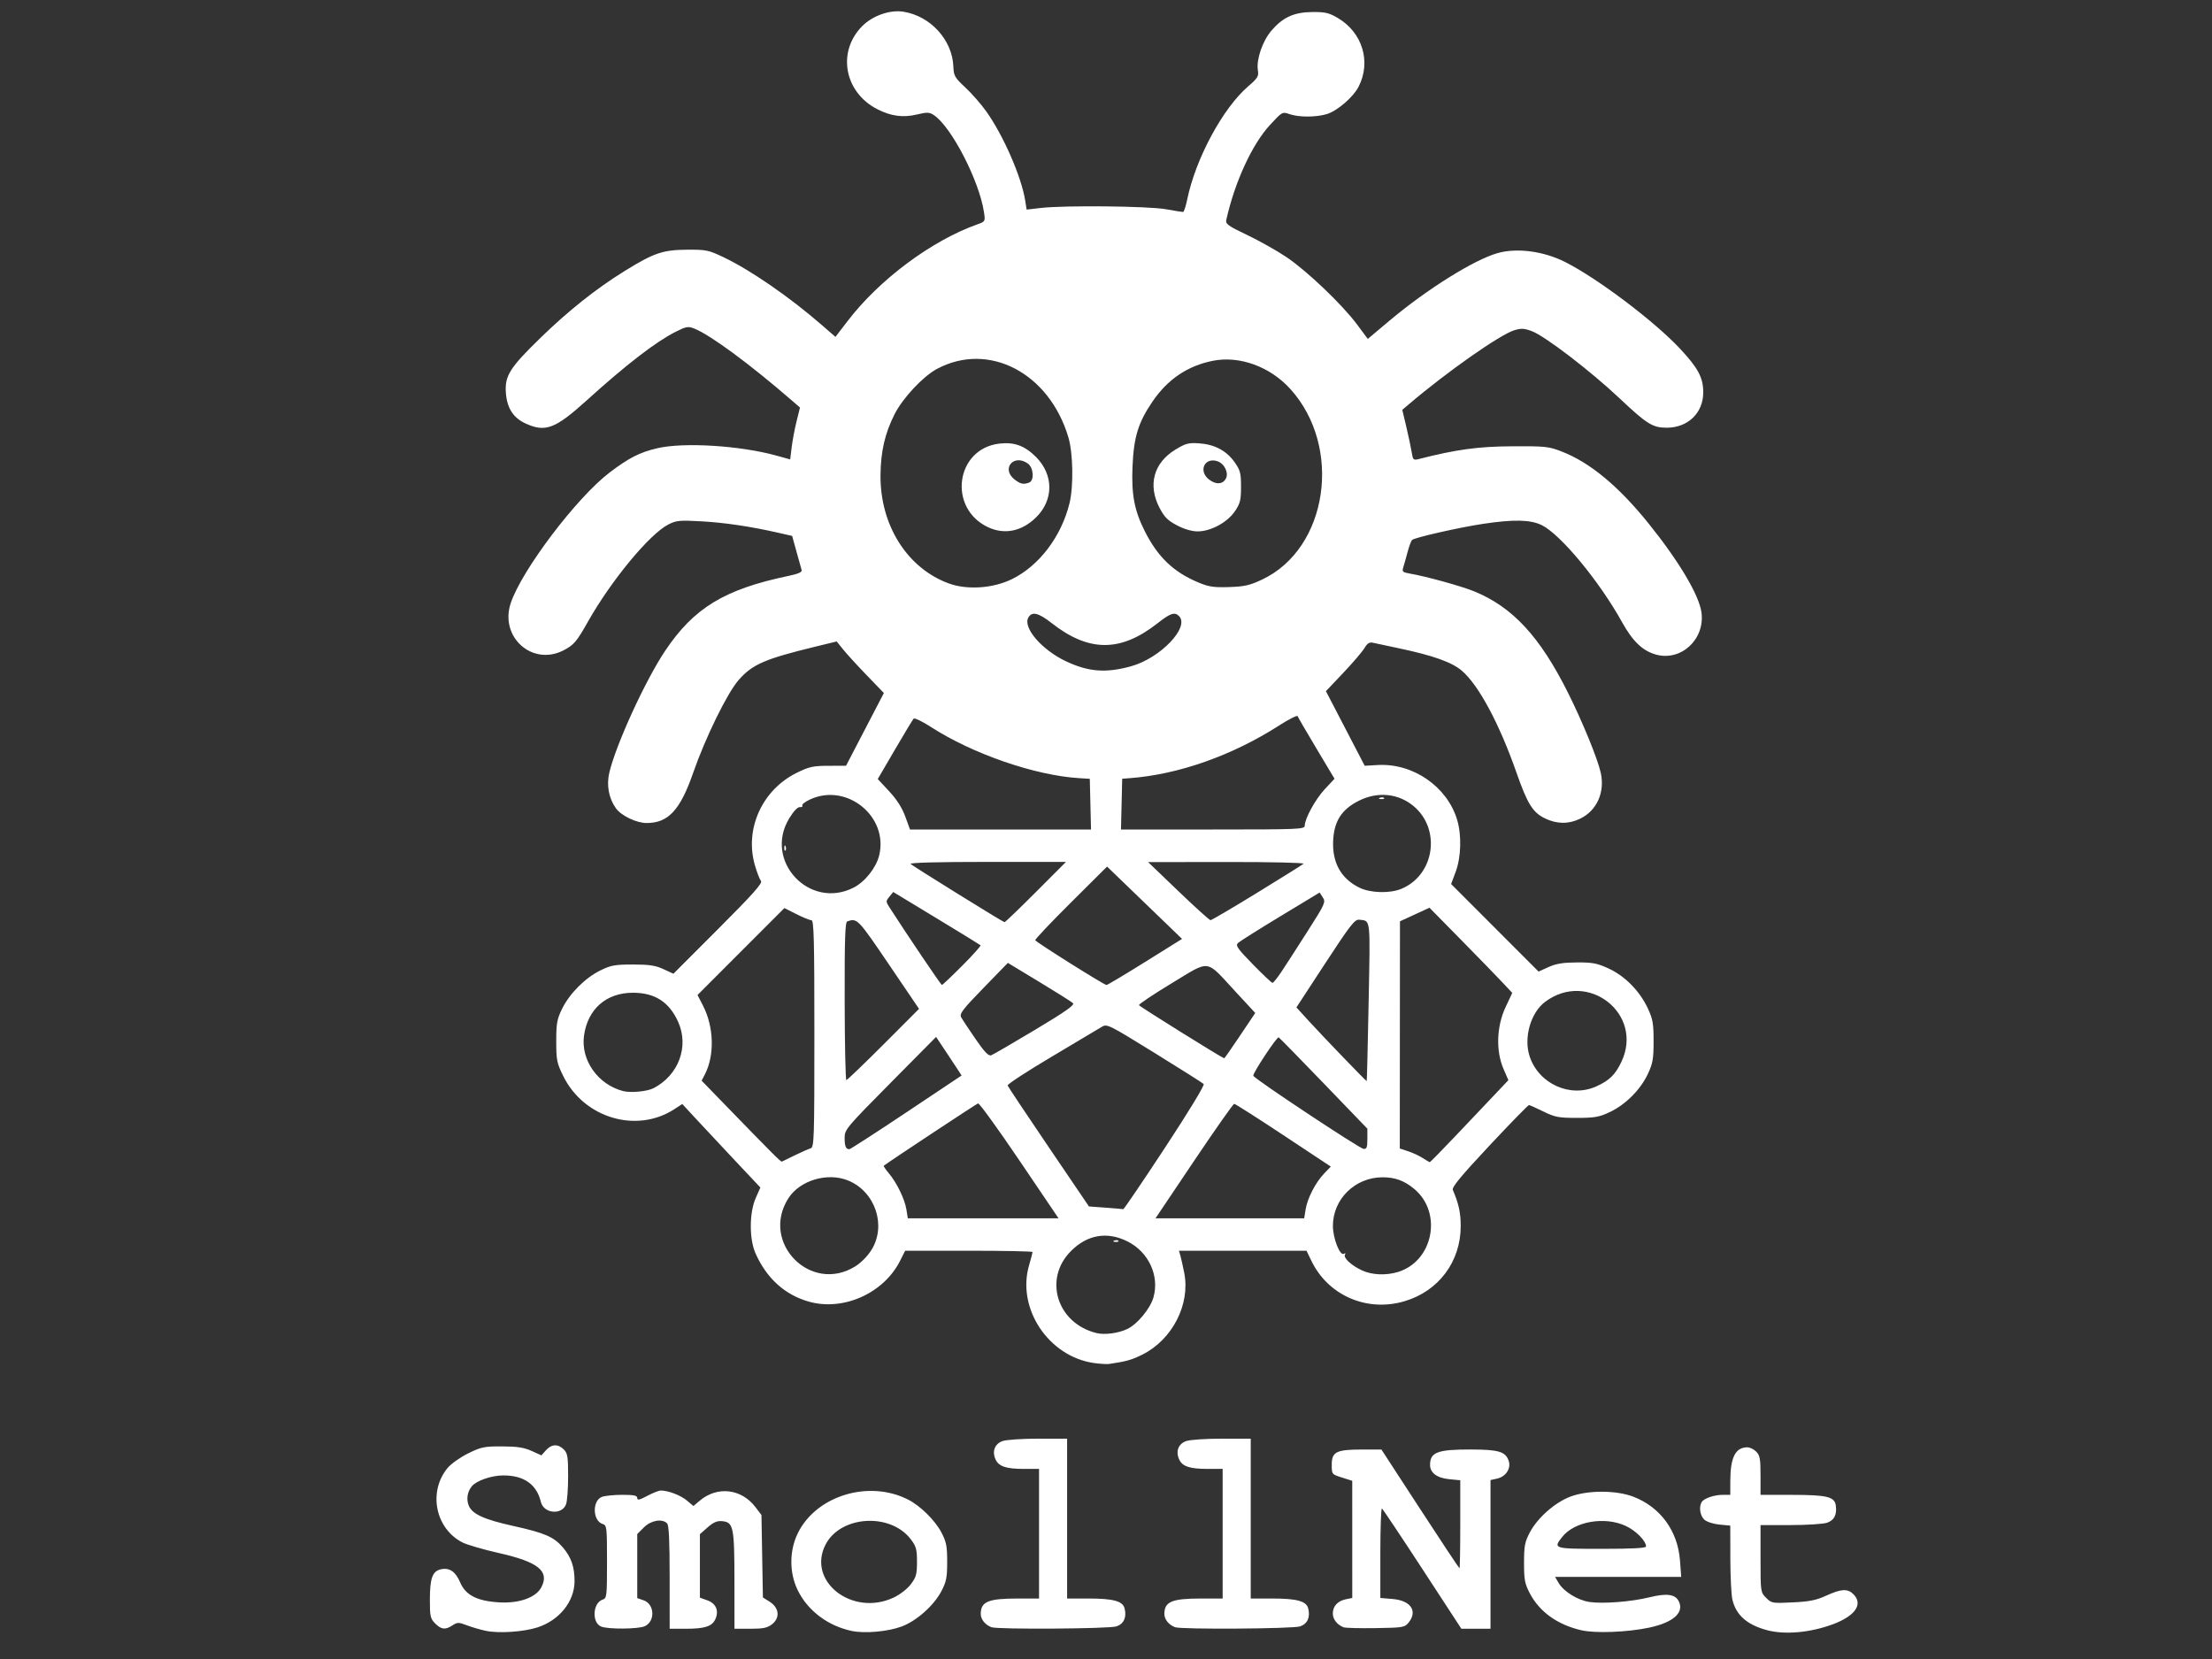 <?xml version="1.0" encoding="UTF-8" standalone="no"?>
<!-- Created with Inkscape (http://www.inkscape.org/) -->

<svg
   version="1.1"
   id="svg1"
   width="1365.333"
   height="1024"
   viewBox="0 0 1365.333 1024"
   sodipodi:docname="logo_white.svg"
   inkscape:version="1.4.2 (ebf0e94, 2025-05-08)"
   xmlns:inkscape="http://www.inkscape.org/namespaces/inkscape"
   xmlns:sodipodi="http://sodipodi.sourceforge.net/DTD/sodipodi-0.dtd"
   xmlns="http://www.w3.org/2000/svg"
   xmlns:svg="http://www.w3.org/2000/svg">
  <rect x="0" y="0" width="1365.333" height="1024" fill="#333333" stroke="none"/>
  <sodipodi:namedview
     id="namedview1"
     pagecolor="#ffffff"
     bordercolor="#000000"
     borderopacity="0.25"
     inkscape:showpageshadow="2"
     inkscape:pageopacity="0.0"
     inkscape:pagecheckerboard="0"
     inkscape:deskcolor="#d1d1d1"
     inkscape:zoom="0.92089844"
     inkscape:cx="434.90138"
     inkscape:cy="117.27678"
     inkscape:window-width="3840"
     inkscape:window-height="2091"
     inkscape:window-x="1920"
     inkscape:window-y="32"
     inkscape:window-maximized="1"
     inkscape:current-layer="svg1" />
  <defs
     id="defs1" />
  <g
     id="g1"
     style="fill:#000000;fill-opacity:1">
    <path
       style="fill:#ffffff;fill-opacity:1"
       d="m 300,1006.637 c -3.3,-0.682 -8.569,-2.21 -11.708,-3.397 -5.229,-1.977 -5.981,-1.98 -8.953,-0.032 -4.474,2.932 -6.915,2.671 -10.733,-1.147 -2.961,-2.961 -3.273,-4.351 -3.273,-14.604 0,-13.285 1.58,-17.673 6.773,-18.813 5.327,-1.17 9.026,1.331 11.906,8.051 3.391,7.91 10.451,11.536 24.046,12.348 12.45,0.744 22.803,-2.974 26.115,-9.379 5.11,-9.882 -1.956,-15.586 -26.032,-21.015 -9.635,-2.172 -19.85,-5.14 -22.701,-6.594 -16.746,-8.543 -21.298,-31.25 -9.205,-45.92 2.122,-2.575 7.847,-6.645 12.722,-9.045 8.069,-3.973 9.945,-4.359 20.953,-4.321 9.277,0.033 13.507,0.681 18.182,2.788 l 6.092,2.745 2.807,-3.152 c 3.432,-3.853 7.463,-4.031 11.009,-0.485 2.326,2.326 2.667,4.444 2.667,16.58 0,7.652 -0.579,15.436 -1.286,17.296 -2.585,6.799 -13.8,5.718 -15.531,-1.497 -2.607,-10.868 -10.483,-16.401 -23.271,-16.349 -7.337,0.03 -16.614,3.259 -19.416,6.759 -2.729,3.409 -3.429,8.018 -1.81,11.925 2.147,5.184 9.479,8.527 27.388,12.488 19.454,4.303 25.092,6.733 30.628,13.201 5.21,6.087 7.293,12.09 7.261,20.93 -0.046,12.511 -9.392,24.139 -22.914,28.506 -8.565,2.766 -23.711,3.784 -31.716,2.13 z m 225.693,0.038 c -14.719,-3.115 -27.113,-12.47 -33.315,-25.145 -5.25,-10.731 -5.235,-24.36 0.04,-35.141 11.36,-23.218 43.783,-33.132 68.048,-20.806 7.638,3.88 16.648,12.772 20.635,20.364 3.012,5.737 3.529,8.379 3.529,18.054 0,9.71 -0.512,12.309 -3.574,18.143 -4.655,8.869 -15.309,18.345 -24.486,21.779 -8.508,3.183 -22.815,4.459 -30.876,2.753 z m 25.796,-20.545 c 3.932,-1.831 8.451,-5.312 10.667,-8.217 3.347,-4.388 3.844,-6.188 3.844,-13.914 0,-7.733 -0.496,-9.525 -3.857,-13.932 -12.614,-16.537 -43.329,-14.621 -52.563,3.28 -11.686,22.654 16.43,44.646 41.91,32.782 z m 424.511,20.111 c -14.707,-3.42 -25.703,-11.301 -31.708,-22.724 -3.138,-5.97 -3.601,-8.392 -3.601,-18.85 0,-10.442 0.465,-12.884 3.581,-18.81 4.679,-8.9 15.282,-18.306 24.793,-21.996 10.673,-4.141 28.532,-4.141 39.204,0 16.642,6.456 27.302,21.078 28.683,39.343 l 0.766,10.13 h -38.935 -38.934 l 2.256,3.819 c 3.102,5.252 11.73,10.559 18.917,11.637 8.318,1.247 25.832,-0.111 37.081,-2.875 10.519,-2.585 15.744,-1.938 17.972,2.226 3.796,7.093 -3.134,13.35 -18.312,16.534 -13.526,2.837 -33.138,3.573 -41.762,1.567 z m 40,-51.702 c 0,-3.439 -6.236,-9.748 -12.534,-12.68 -12.983,-6.046 -31.673,-2.797 -39.238,6.821 -5.686,7.228 -5.377,7.321 24.438,7.321 18.924,0 27.333,-0.449 27.333,-1.461 z m 74.586,51.641 c -12.334,-3.326 -19.076,-9.322 -21.309,-18.95 -0.667,-2.877 -1.227,-14.304 -1.245,-25.394 l -0.032,-20.164 -6.68,-0.642 c -3.781,-0.363 -7.832,-1.684 -9.333,-3.043 -2.666,-2.412 -3.482,-7.954 -1.606,-10.904 1.455,-2.288 7.739,-4.417 13.039,-4.417 h 4.58 l 0.01,-8.333 c 0.013,-14.807 3.131,-21 10.572,-21 1.515,0 3.954,1.2 5.421,2.667 2.272,2.272 2.667,4.444 2.667,14.667 v 12 l 19.667,0.02 c 21.306,0.021 26.016,1.161 26.777,6.483 0.812,5.674 -0.921,9.171 -5.301,10.698 -2.314,0.807 -12.518,1.467 -22.675,1.467 h -18.468 v 20.727 c 0,20.511 0.036,20.763 3.446,24.173 3.336,3.336 3.857,3.426 16.41,2.821 10.319,-0.497 14.546,-1.348 20.715,-4.173 9.267,-4.242 13.195,-4.449 16.762,-0.882 6.121,6.121 1.195,13.366 -12.597,18.526 -13.936,5.214 -29.774,6.632 -40.817,3.654 z m -719.512,-2.195 c -5.927,-2.387 -5.244,-14.694 0.925,-16.652 2.53,-0.803 2.668,-2.014 2.668,-23.334 0,-21.525 -0.117,-22.524 -2.743,-23.358 -6.19,-1.965 -6.473,-14.406 -0.38,-16.722 1.813,-0.689 7.458,-1.253 12.543,-1.253 7.252,0 9.247,0.423 9.247,1.962 0,1.537 1.345,1.247 6.199,-1.333 3.409,-1.813 7.159,-3.292 8.333,-3.288 4.638,0.016 12.255,2.933 16.093,6.162 l 4.041,3.401 3.966,-3.337 c 10.815,-9.1 25.619,-7.378 34.298,3.991 l 3.736,4.893 0.443,25.441 0.443,25.441 4.224,2.684 c 5.823,3.7 6.471,9.879 1.45,13.828 -2.914,2.292 -5.426,2.821 -13.406,2.821 h -9.82 l -0.02,-29.667 c -0.022,-33.211 -0.608,-36.063 -7.546,-36.741 -3.137,-0.307 -5.362,0.637 -8.97,3.805 l -4.798,4.213 v 19.594 19.594 l 4.663,1.686 c 5.327,1.926 7.218,6.459 4.856,11.641 -2.016,4.424 -6.529,5.875 -18.272,5.875 h -9.913 V 973.6 c 0,-22.904 -0.445,-32.179 -1.6,-33.333 -3.068,-3.068 -9.927,-1.867 -14.297,2.503 l -4.103,4.103 v 19.767 19.767 l 3.953,1.378 c 6.806,2.372 7.259,12.991 0.683,15.988 -3.963,1.806 -22.576,1.954 -26.896,0.214 z m 240.926,0.402 c -3.921,-1.442 -6.666,-4.854 -6.646,-8.261 0.044,-7.542 4.652,-9.46 22.733,-9.46 h 13.247 v -40 -40 h -9.247 c -11.09,0 -15.617,-1.511 -17.606,-5.875 -2.276,-4.995 -0.484,-9.631 4.377,-11.325 C 621.171,888.66 631.075,888 640.866,888 h 17.801 v 49.333 49.333 H 671.801 c 15.405,0 21.212,1.593 22.352,6.133 1.368,5.452 -0.455,9.479 -5.01,11.067 -4.313,1.504 -73.205,1.968 -77.142,0.521 z m 113.333,0 c -3.921,-1.442 -6.666,-4.854 -6.646,-8.261 0.044,-7.542 4.652,-9.46 22.733,-9.46 h 13.247 v -40 -40 h -9.247 c -11.09,0 -15.617,-1.511 -17.606,-5.875 -2.276,-4.995 -0.484,-9.631 4.377,-11.325 C 734.505,888.66 744.408,888 754.199,888 h 17.801 v 49.333 49.333 h 13.134 c 15.405,0 21.212,1.593 22.352,6.133 1.368,5.452 -0.455,9.479 -5.01,11.067 -4.313,1.504 -73.205,1.968 -77.142,0.521 z m 104,0.051 c -4.05,-1.593 -6.667,-4.948 -6.667,-8.55 0,-4.502 3.026,-7.761 8.161,-8.787 l 3.839,-0.768 -0.007,-36.167 -0.007,-36.167 -6.326,-2 c -6.305,-1.993 -6.326,-2.021 -6.326,-7.961 0,-7.911 2.85,-9.335 18.667,-9.329 l 12,0.004 23.862,36.643 C 889.653,951.511 900.603,968 900.862,968 c 0.259,0 0.471,-12.224 0.471,-27.164 v -27.164 l -6.68,-0.642 c -7.722,-0.742 -11.995,-3.922 -11.966,-8.904 0.046,-7.757 4.584,-9.466 25.066,-9.44 17.177,0.022 21.469,1.286 23.445,6.905 1.649,4.69 -1.697,9.867 -7.154,11.065 l -4.045,0.888 v 45.894 45.894 l -9,-0.01 -9,-0.01 -24,-36.779 c -13.2,-20.228 -24.45,-37.061 -25,-37.405 -0.55,-0.344 -1,11.935 -1,27.287 v 27.914 l 7.555,0.627 c 11.204,0.929 15.642,7.455 9.899,14.556 -2.422,2.994 -3.413,3.161 -20.333,3.427 -9.783,0.154 -18.688,-0.075 -19.788,-0.507 z M 675.26,841.311 c -28.051,-3.979 -47.817,-33.699 -40.09,-60.279 1.19,-4.093 2.164,-7.8 2.164,-8.237 0,-0.437 -17.69,-0.795 -39.311,-0.795 h -39.311 l -3.24,6.394 c -10.105,19.941 -35.038,31.041 -56.216,25.027 -14.817,-4.207 -25.999,-14.314 -32.892,-29.726 -3.966,-8.868 -3.916,-25.134 0.106,-34.226 l 2.868,-6.483 -16.462,-17.493 c -9.054,-9.621 -19.9,-21.222 -24.102,-25.78 l -7.64,-8.286 -4.9,3.191 c -23.308,15.178 -55.804,5.497 -68.567,-20.427 -3.971,-8.066 -4.333,-9.863 -4.328,-21.497 0.005,-11.106 0.459,-13.619 3.63,-20.079 4.625,-9.423 14.232,-19.032 23.653,-23.659 6.456,-3.171 8.961,-3.623 20.044,-3.622 10.123,8e-4 13.904,0.573 18.829,2.849 l 6.162,2.848 27.739,-27.763 c 21.466,-21.484 27.413,-28.159 26.297,-29.516 -0.793,-0.964 -2.476,-5.322 -3.74,-9.684 -6.48,-22.368 4.458,-46.536 25.818,-57.052 7.687,-3.784 10.101,-4.318 19.598,-4.333 l 10.831,-0.017 11.682,-22.456 11.682,-22.456 -10.507,-10.878 c -5.779,-5.983 -12.331,-13.143 -14.561,-15.911 l -4.054,-5.033 -13.223,3.217 c -31.071,7.559 -38.75,10.886 -47.205,20.453 -7.039,7.965 -20.564,35.536 -28.197,57.481 C 419.823,500.079 412.472,508 399.13,508 c -6.306,0 -15.7,-4.516 -18.983,-9.127 -4.409,-6.192 -5.89,-14.267 -4.041,-22.034 4.155,-17.454 22.189,-56.795 34.408,-75.063 17.771,-26.568 36.634,-38.037 76.153,-46.302 6.174,-1.291 8.511,-2.339 8.126,-3.644 -0.297,-1.007 -1.735,-6.153 -3.195,-11.435 l -2.655,-9.604 -8.805,-2 c -17.067,-3.877 -32.962,-6.228 -47.491,-7.026 -13.165,-0.723 -15.246,-0.521 -20.089,1.95 -11.661,5.949 -35.408,34.686 -49.817,60.285 -6.802,12.084 -8.633,14.215 -15.022,17.475 -19.223,9.811 -39.418,-8.305 -32.495,-29.15 6.769,-20.38 40.752,-65.267 61.099,-80.703 11.916,-9.04 18.493,-12.394 29.301,-14.942 16.261,-3.834 51.193,-1.685 73.593,4.526 l 8.528,2.365 0.898,-7.452 c 0.494,-4.099 1.85,-11.306 3.014,-16.016 l 2.116,-8.564 -5.22,-4.523 c -25.892,-22.435 -50.276,-40.393 -60.069,-44.239 -3.732,-1.465 -4.952,-1.255 -11.333,1.955 -12.319,6.196 -30.475,20.189 -55.039,42.418 -19.326,17.489 -25.445,19.819 -37.577,14.31 -7.699,-3.497 -11.607,-9.534 -12.291,-18.988 -0.759,-10.491 2.338,-15.418 21.291,-33.872 17.143,-16.692 34.548,-30.523 51.978,-41.305 18.066,-11.175 23.568,-13.057 38.487,-13.163 11.864,-0.085 13.301,0.212 22.667,4.674 16.7,7.957 40.767,24.585 60.838,42.033 l 8.171,7.103 7.588,-9.907 c 19.529,-25.496 51.771,-49.524 79.842,-59.498 5.067,-1.8 5.099,-1.858 4.25,-7.52 -2.929,-19.53 -20.196,-52.929 -31.035,-60.032 -2.689,-1.762 -4.109,-1.807 -10.28,-0.327 -8.613,2.066 -16.014,1.089 -24.483,-3.233 -20.52,-10.471 -25.059,-35.608 -9.279,-51.388 6.413,-6.413 17.098,-10.13 25.334,-8.813 16.776,2.683 30.226,17.458 30.846,33.887 0.215,5.686 0.852,6.798 7.389,12.889 3.935,3.667 9.717,10.267 12.85,14.667 10.616,14.91 21.722,40.308 24.084,55.075 l 0.9,5.63 8.826,-1.019 c 14.621,-1.689 66.424,-1.156 77.14,0.794 5.306,0.965 10.079,1.727 10.606,1.693 0.528,-0.034 1.677,-3.537 2.553,-7.784 5.211,-25.249 21.965,-56.292 37.695,-69.842 5.887,-5.071 6.515,-6.13 5.898,-9.935 -1.053,-6.488 2.886,-17.964 8.361,-24.361 7.078,-8.269 13.927,-11.389 25.239,-11.496 7.928,-0.075 10.295,0.477 15.723,3.667 15.214,8.943 20.714,27.014 12.888,42.353 -3.329,6.526 -13.203,15.047 -19.687,16.99 -6.689,2.004 -17.262,2.009 -22.994,0.011 -4.43,-1.544 -4.533,-1.487 -12.136,6.78 -10.998,11.957 -21.615,35.044 -26.86,58.405 -0.59,2.627 0.876,3.697 12.991,9.485 7.511,3.588 18.4,9.722 24.198,13.632 12.682,8.551 34.329,29.218 43.487,41.516 l 6.648,8.928 13.334,-11.214 c 23.257,-19.56 52.639,-37.886 67.073,-41.834 11.909,-3.258 28.135,-1.085 41.295,5.528 19.938,10.02 55.168,36.59 71.017,53.561 11.187,11.979 14.297,17.811 14.33,26.868 0.046,12.735 -9.404,21.903 -22.577,21.903 -8.652,0 -12.227,-2.234 -29.181,-18.237 -17.584,-16.597 -45.768,-38.195 -53.889,-41.297 -4.739,-1.81 -6.654,-1.925 -10.896,-0.654 -8.798,2.636 -41.54,25.603 -65.117,45.677 l -4.098,3.489 2.492,10.511 c 1.37,5.781 2.859,12.816 3.309,15.634 0.762,4.779 1.058,5.062 4.4,4.211 23.303,-5.934 36.489,-7.734 57.583,-7.859 20.547,-0.122 22.574,0.092 30.687,3.251 17.426,6.784 35.034,21.383 53.577,44.421 18.741,23.284 31.142,44.147 32.611,54.861 2.273,16.587 -12.606,30.36 -28.111,26.019 -8.214,-2.3 -14.322,-8.148 -20.916,-20.027 -14.082,-25.367 -38.043,-54.285 -49.626,-59.893 -6.988,-3.383 -17.308,-3.599 -36.166,-0.757 -14.897,2.245 -42.155,8.43 -43.791,9.936 -0.588,0.541 -1.847,3.923 -2.798,7.515 -0.951,3.592 -2.15,7.849 -2.665,9.459 -0.826,2.585 -0.344,3.028 4.131,3.788 9.758,1.658 31.571,7.677 39.504,10.9 23.828,9.682 40.763,27.983 58.174,62.866 8.954,17.939 18.333,40.906 20.133,49.3 2.585,12.053 -2.472,23.246 -12.752,28.222 -7.092,3.433 -14.34,3.378 -21.659,-0.165 -7.591,-3.675 -10.857,-8.927 -17.715,-28.494 -10.547,-30.088 -23.267,-53.794 -33.622,-62.657 -6.187,-5.296 -17.734,-9.41 -38.996,-13.893 -7.333,-1.546 -14.565,-3.089 -16.07,-3.429 -1.979,-0.446 -3.38,0.473 -5.061,3.318 -1.279,2.164 -7.154,9.037 -13.056,15.273 l -10.732,11.337 11.966,23.02 11.966,23.02 8.049,-0.46 c 21.762,-1.244 42.829,13.276 48.997,33.77 2.859,9.498 2.484,23.138 -0.884,32.137 l -2.824,7.547 26.995,27.019 26.995,27.019 6.163,-2.792 c 4.655,-2.109 8.935,-2.806 17.496,-2.849 9.746,-0.049 12.498,0.481 19.646,3.782 10.051,4.643 19.11,13.86 24.114,24.537 3.09,6.592 3.573,9.338 3.573,20.291 0,10.941 -0.485,13.701 -3.56,20.262 -4.542,9.689 -13.822,18.969 -23.511,23.511 C 987.035,689.515 984.274,690 973.333,690 c -11.315,0 -13.52,-0.418 -20.667,-3.921 -4.4,-2.157 -8.405,-3.957 -8.9,-4 -0.495,-0.043 -11.488,11.226 -24.429,25.043 -17.583,18.772 -23.291,25.681 -22.587,27.333 3.625,8.509 4.839,14.057 4.86,22.212 0.057,22.042 -13.65,40.349 -34.852,46.549 -23.142,6.767 -46.962,-3.602 -57.291,-24.94 L 806.429,772 h -39.37 -39.37 l 0.876,3 c 0.482,1.65 1.565,6.486 2.406,10.747 3.804,19.267 -7.29,40.991 -25.671,50.27 -6.598,3.331 -10.059,4.314 -20.633,5.86 -1.467,0.214 -5.7,-0.04 -9.407,-0.566 z m 20.442,-20.951 c 6.235,-2.898 14.328,-12.656 16.28,-19.629 3.733,-13.331 -2.977,-27.858 -15.888,-34.398 -12.577,-6.37 -24.804,-4.347 -34.983,5.789 -17.218,17.144 -8.8,44.556 15.556,50.66 5.054,1.267 13.379,0.207 19.035,-2.422 z m -7.952,-54.604 c 0.963,-0.385 2.112,-0.338 2.556,0.105 0.443,0.443 -0.344,0.758 -1.75,0.7 -1.553,-0.064 -1.869,-0.38 -0.806,-0.806 z m -159.933,15.953 c 3.641,-2.251 7.744,-6.418 10.148,-10.306 9.253,-14.966 2.31,-35.746 -14.255,-42.665 -12.792,-5.343 -30.025,-0.256 -37.141,10.965 -17.317,27.307 13.788,58.984 41.248,42.006 z m 334.953,3.436 c 21.776,-6.524 27.786,-36.425 10.288,-51.179 -6.144,-5.18 -11.87,-7.299 -19.725,-7.299 -16.885,0 -30.608,13.45 -30.608,30 0,7.682 4.355,18.726 6.791,17.221 0.946,-0.585 1.207,-0.39 0.661,0.494 -1.203,1.947 3.899,6.689 10.49,9.75 6.097,2.832 14.716,3.227 22.104,1.014 z M 629.249,716.333 c -13.273,-19.617 -24.762,-35.491 -25.531,-35.276 -0.993,0.278 -52.563,34.352 -58.218,38.467 -0.275,0.2 1.109,2.274 3.074,4.61 4.981,5.92 9.863,15.967 10.896,22.423 L 560.341,752 h 46.521 46.521 z m 176.614,30.223 c 1.105,-6.91 6.12,-16.647 11.43,-22.194 l 4.121,-4.304 -29.233,-19.363 c -16.078,-10.65 -29.746,-19.361 -30.373,-19.358 -0.627,0.002 -11.816,15.902 -24.865,35.333 L 713.218,752 h 45.887 45.887 z m -86.789,-38.148 c 14.736,-22.408 24.583,-38.619 23.882,-39.32 -0.656,-0.656 -14.339,-9.315 -30.407,-19.243 -28.462,-17.585 -29.301,-17.998 -32.549,-15.997 -1.833,1.129 -15.748,9.425 -30.922,18.435 -15.174,9.01 -27.387,16.982 -27.14,17.715 0.247,0.733 11.643,17.833 25.324,38 l 24.875,36.667 10.265,0.755 c 5.646,0.416 10.565,0.836 10.931,0.935 0.367,0.099 11.95,-16.978 25.741,-37.948 z m -228.407,4.648 c 4.033,-1.954 8.383,-3.872 9.667,-4.263 2.184,-0.665 2.333,-5.205 2.333,-70.752 0,-58.143 -0.308,-70.042 -1.812,-70.042 -0.997,0 -5.162,-1.69 -9.257,-3.755 l -7.445,-3.755 -26.811,26.835 -26.811,26.835 3.399,6.587 c 6.754,13.088 7.229,30.653 1.146,42.416 l -1.998,3.863 11.791,12.154 c 32.267,33.26 37.143,38.139 37.778,37.798 0.377,-0.202 3.985,-1.967 8.019,-3.921 z m 408.516,-12.724 c 8.874,-9.35 19.669,-20.735 23.988,-25.299 l 7.854,-8.299 -3.032,-7.034 c -4.752,-11.026 -4.256,-26.158 1.242,-37.909 l 4.183,-8.938 -5.688,-6.093 c -3.129,-3.351 -14.624,-15.178 -25.546,-26.28 l -19.858,-20.187 -9.109,4.187 -9.109,4.187 -0.053,70.12 -0.053,70.12 5.252,1.733 c 2.888,0.953 6.938,2.845 9,4.205 2.062,1.359 3.984,2.475 4.272,2.48 0.288,0.005 7.785,-7.641 16.659,-16.991 z m -339.729,-13.747 34.082,-22.747 -2.323,-3.587 c -1.278,-1.973 -4.822,-7.329 -7.876,-11.904 l -5.553,-8.317 -28.225,28.502 c -27.159,27.425 -28.225,28.7 -28.225,33.762 0,5.23 0.747,7.038 2.908,7.038 0.622,0 16.467,-10.236 35.212,-22.747 z M 843.995,703 l -0.004,-6.333 -26.973,-28 c -14.835,-15.4 -27.332,-28.166 -27.771,-28.37 -1.102,-0.51 -16.166,22.302 -15.658,23.711 0.689,1.91 65.582,44.935 68.077,45.136 1.922,0.155 2.333,-0.929 2.329,-6.145 z M 403.333,671.701 c 15.53,-7.973 22.136,-25.782 15.221,-41.034 -5.555,-12.252 -14.349,-17.899 -27.888,-17.906 -16.468,-0.008 -27.946,10.081 -30.204,26.549 -2.063,15.048 8.661,30.183 24.204,34.16 4.63,1.185 14.789,0.222 18.667,-1.768 z m 582,-1.146 c 8.064,-3.656 11.75,-7.277 15.497,-15.221 13.915,-29.506 -20.717,-56.693 -47.098,-36.973 -9.005,6.731 -13.399,22.272 -9.548,33.774 5.68,16.965 25.143,25.677 41.149,18.42 z M 844.778,618.336 c 1.015,-52.771 1.355,-49.838 -5.873,-50.653 -2.674,-0.302 -5.516,3.355 -20.899,26.89 l -17.805,27.239 7.996,8.761 c 8.515,9.329 34.965,36.785 35.387,36.732 0.139,-0.017 0.676,-22.053 1.193,-48.969 z m -299.464,26.349 21.951,-21.982 -18.78,-27.685 c -18.981,-27.982 -19.378,-28.392 -25.516,-26.319 -1.334,0.45 -1.677,10.984 -1.604,49.27 0.051,26.783 0.521,48.697 1.045,48.697 0.524,0 10.831,-9.892 22.904,-21.982 z m 220.048,-5.396 9.423,-14.044 -12.29,-13.286 c -18.655,-20.168 -15.041,-19.703 -39.267,-5.058 -11.31,6.837 -20.4,12.922 -20.199,13.523 0.264,0.791 50.414,32.066 52.607,32.807 0.167,0.056 4.544,-6.217 9.726,-13.942 z m -126.429,-3.677 c 18.9,-11.328 24.547,-15.309 23.333,-16.45 -0.881,-0.828 -10.281,-6.752 -20.889,-13.165 l -19.288,-11.66 -15.086,15.511 c -12.781,13.142 -14.883,15.89 -13.757,17.994 0.731,1.365 4.715,7.398 8.854,13.407 5.607,8.14 8.082,10.718 9.711,10.116 1.202,-0.444 13.407,-7.533 27.121,-15.753 z m -44.976,-39.57 c 6.547,-6.577 11.625,-12.236 11.286,-12.575 -0.339,-0.339 -12.608,-7.879 -27.264,-16.756 l -26.647,-16.138 -2.354,2.887 c -2.25,2.76 -2.25,3.05 0,6.554 10.541,16.414 31.824,47.934 32.382,47.957 0.382,0.016 6.051,-5.352 12.597,-11.929 z m 112.837,-2.277 22.815,-14.235 -23.138,-22.323 -23.138,-22.323 -22.337,22.214 c -12.285,12.218 -22.184,22.674 -21.996,23.236 0.388,1.165 42.473,27.613 43.99,27.645 0.545,0.012 11.257,-6.385 23.805,-14.214 z m 84.31,5.824 c 2.584,-3.893 9.8,-15.078 16.037,-24.856 10.741,-16.84 11.234,-17.938 9.36,-20.799 l -1.979,-3.02 -24.261,14.678 c -13.344,8.073 -25.111,15.488 -26.15,16.478 -1.612,1.537 -0.258,3.471 9.237,13.198 6.119,6.269 11.56,11.397 12.092,11.397 0.532,0 3.081,-3.185 5.665,-7.077 z M 639.333,550.667 657.964,532 H 609.382 c -30.679,0 -48.115,0.467 -47.315,1.266 1.355,1.355 56.802,35.75 57.951,35.949 0.376,0.065 9.068,-8.282 19.315,-18.548 z m 136.498,0.467 c 15.126,-9.276 28.072,-17.376 28.769,-18 0.699,-0.625 -20.532,-1.105 -47.333,-1.069 l -48.6,0.065 18.667,17.911 c 10.267,9.851 19.191,17.922 19.831,17.935 0.641,0.013 13.541,-7.565 28.667,-16.842 z m -248.975,-3.243 c 7.079,-3.594 13.997,-12.332 15.838,-20.008 5.736,-23.909 -19.909,-44.775 -42.455,-34.543 -3.168,1.438 -5.424,3.157 -5.014,3.82 0.41,0.663 -0.273,1.124 -1.517,1.023 -1.416,-0.114 -3.906,2.541 -6.652,7.092 -15.758,26.114 12.566,56.442 39.8,42.616 z m -42.751,-24.669 c 0.064,-1.553 0.38,-1.869 0.806,-0.806 0.385,0.963 0.338,2.112 -0.105,2.556 -0.443,0.443 -0.758,-0.344 -0.7,-1.75 z m 380.938,25.374 c 20.528,-8.575 24.589,-36.923 7.329,-51.161 -9.468,-7.81 -22.201,-8.979 -33.791,-3.102 -10.38,5.263 -15.013,12.39 -15.675,24.111 -0.78,13.801 4.67,23.76 16.097,29.416 6.875,3.403 18.845,3.741 26.041,0.735 z m -13.293,-56.173 c 0.963,-0.385 2.112,-0.338 2.556,0.105 0.443,0.443 -0.344,0.758 -1.75,0.7 -1.553,-0.064 -1.869,-0.38 -0.806,-0.806 z m -178.708,3.933 -0.376,-15.645 -6.667,-0.411 c -27.198,-1.676 -65.772,-15.005 -91.396,-31.582 -5.295,-3.425 -10.092,-5.738 -10.661,-5.139 -0.569,0.599 -5.787,9.23 -11.595,19.182 l -10.561,18.093 7.027,7.549 c 4.72,5.071 7.987,10.183 9.952,15.573 L 561.691,512 h 55.864 55.864 z m 132.304,13.312 c 0.025,-4.46 6.55,-16.337 12.444,-22.65 l 5.928,-6.35 L 812.561,462 c -6.136,-10.267 -11.365,-19.244 -11.62,-19.949 -0.254,-0.705 -5.377,1.871 -11.384,5.724 -28.99,18.596 -62.053,30.262 -92.224,32.539 l -4.667,0.352 -0.376,15.667 L 691.915,512 h 56.709 c 53.115,0 56.71,-0.148 56.722,-2.333 z M 698.062,411.27 c 18.121,-4.992 36.489,-24.185 29.671,-31.003 -2.699,-2.699 -5.263,-1.839 -13.272,4.453 -22.803,17.915 -42.403,17.877 -65.349,-0.126 -8.235,-6.461 -12.245,-7.372 -14.436,-3.279 -3.354,6.267 8.585,19.984 23.445,26.939 13.814,6.464 24.498,7.271 39.94,3.017 z m -73.383,-53.843 c 16.758,-8.25 30.391,-26.23 35.454,-46.76 2.568,-10.415 2.233,-30.876 -0.667,-40.667 -11.801,-39.849 -49.201,-59.353 -81.116,-42.302 -8.636,4.614 -21.149,17.999 -26.223,28.051 -5.945,11.778 -8.514,22.944 -8.647,37.585 -0.278,30.73 16.395,57.248 41.946,66.711 11.461,4.245 27.483,3.176 39.253,-2.618 z m -14.679,-31.955 c -25.125,-11.633 -20.261,-48.453 6.825,-51.661 9.148,-1.083 15.674,1.284 22.582,8.192 11.099,11.099 11.039,26.83 -0.145,37.584 -8.761,8.424 -19.229,10.53 -29.262,5.884 z m 25.224,-27.615 c 3.325,-1.276 2.746,-9.26 -0.854,-11.782 -8.726,-6.112 -16.538,3.261 -8.19,9.828 3.68,2.895 5.544,3.297 9.044,1.954 z m 143.905,59.812 c 40.544,-19.173 49.756,-81.716 17.316,-117.563 -12.472,-13.782 -31.282,-20.66 -47.678,-17.434 -15.681,3.085 -28.037,11.415 -37.436,25.237 -8.793,12.931 -11.538,21.879 -12.3,40.091 -0.724,17.331 1.146,27.145 7.617,39.963 8.002,15.851 17.683,25.121 32.906,31.506 6.558,2.751 9.56,3.205 19.113,2.891 9.545,-0.314 12.774,-1.054 20.463,-4.69 z m -52.598,-33.382 c -5.753,-3.005 -7.814,-5.066 -10.819,-10.819 -7.347,-14.063 -3.649,-27.738 9.707,-35.895 6.369,-3.89 8.145,-4.367 14.651,-3.934 9.583,0.638 16.937,4.526 21.93,11.594 3.545,5.019 4,6.749 4,15.215 0,8.31 -0.496,10.282 -3.813,15.172 C 757.533,322.479 747.293,328 739.224,328 c -3.52,0 -8.214,-1.373 -12.692,-3.712 z m 29.948,-28.551 c 2.17,-3.463 -0.499,-9.445 -4.907,-10.995 -7.941,-2.793 -12.123,5.868 -5.391,11.163 4.135,3.252 8.196,3.186 10.298,-0.168 z"
       id="path1" />
  </g>
</svg>
